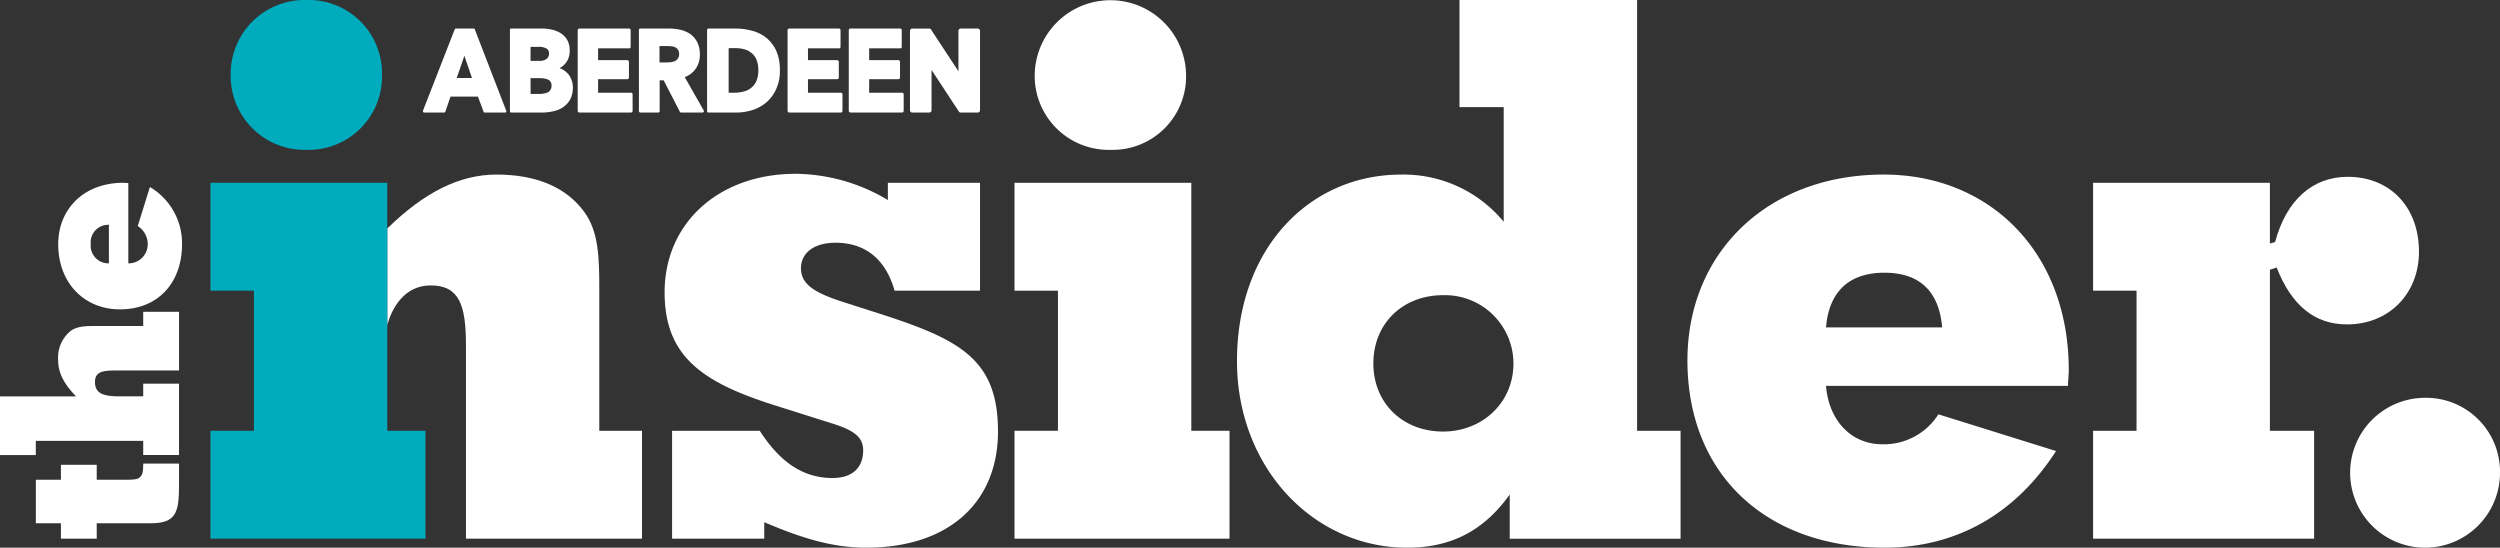 <svg xmlns="http://www.w3.org/2000/svg" width="401.226" height="87.896" viewBox="0 0 401.226 87.896"><rect x="0" y="0" width="401.226" height="87.896" fill="#333333" stroke="none"/><g transform="translate(-718 -487)"><path d="M163.833,56.3l-6.373-2.043c-4.448-1.442-6.733-2.766-6.733-5.412,0-2.4,2.044-4.088,5.531-4.088,4.81,0,8.057,2.646,9.5,7.695h13.707V35.138H164.675v2.767a29.257,29.257,0,0,0-14.789-4.21c-12.385,0-21.041,7.936-21.041,19,0,10.222,5.891,14.429,17.675,18.156l9.139,2.887c3.487,1.082,5.051,2.164,5.051,4.329,0,2.766-1.685,4.449-4.931,4.449-4.689,0-8.418-2.525-11.663-7.576H130.045V92.252h14.79V89.609c5.651,2.4,10.7,4.088,16.352,4.088,13.467,0,21.162-7.456,21.162-18.637,0-11.423-5.892-14.67-18.517-18.759" transform="translate(695.819 481.199)" fill="#fff"/><path d="M225.052,35.438H196.675V52.752h6.974V75.237h-6.974V92.552h34.509V75.237h-6.132Z" transform="translate(684.142 480.899)" fill="#fff"/><path d="M304.02,0h-28.5V17.194h7.095v18.4a20.814,20.814,0,0,0-16.473-7.574c-14.669,0-26.333,11.784-26.333,29.94,0,17.074,12.265,29.94,27.3,29.94,6.974,0,12.264-2.646,16.473-8.538v7.095H311V69.137H304.02ZM272.879,69.259c-6.494,0-11.183-4.57-11.183-10.942s4.689-10.942,11.183-10.942a10.987,10.987,0,0,1,11.3,10.942c0,6.373-5.05,10.942-11.3,10.942" transform="translate(676.716 487)" fill="#fff"/><path d="M358.633,33.842c-18.757,0-31.5,12.625-31.5,29.818,0,18.4,12.746,30.062,31.623,30.062,11.543,0,21.043-5.412,27.534-15.512L367.41,72.319a10.35,10.35,0,0,1-9.019,4.808c-4.811,0-8.537-3.607-9.019-9.378H388.21c0-.842.122-1.683.122-2.525,0-18.878-12.625-31.382-29.7-31.382M349.373,58.37c.482-5.772,3.729-8.778,9.379-8.778s8.778,3.006,9.259,8.778Z" transform="translate(661.684 481.174)" fill="#fff"/><path d="M435.235,48.826c2.4,6.132,6.132,9.138,11.3,9.138,6.732,0,11.543-4.93,11.543-11.663,0-7.216-4.689-12.024-11.423-12.024-5.65,0-9.86,3.729-11.663,10.461l-.841.241v-9.74H405.777V52.553h6.973V75.038h-6.973V92.353h35.471V75.038h-7.095V49.187Z" transform="translate(648.144 481.099)" fill="#fff"/><path d="M109.106,53.681V52.239c0-5.171-.12-9.259-2.4-12.385-2.886-3.97-7.7-6.013-14.069-6.013-6.012,0-11.663,2.885-17.554,8.655v15.55s1.332-6.412,6.973-6.412c4.569,0,5.651,3.128,5.651,9.62V92.277H115.96V74.963h-6.854Z" transform="translate(705.075 481.174)" fill="#fff"/><path d="M69.177,35.438H40.8V52.752h6.974V75.237H40.8V92.552H75.309V75.237H69.177v-39.8Z" transform="translate(710.976 480.899)" fill="#00abbd"/><path d="M467.467,77.124a12.025,12.025,0,1,0,12.144,12.024,11.863,11.863,0,0,0-12.144-12.024" transform="translate(639.615 473.723)" fill="#fff"/><path d="M56.867,24.049A11.791,11.791,0,0,0,69.011,12.024,11.791,11.791,0,0,0,56.867,0,11.863,11.863,0,0,0,44.721,12.024,11.863,11.863,0,0,0,56.867,24.049" transform="translate(710.301 487)" fill="#00abbd"/><path d="M212.741,24.049a11.791,11.791,0,0,0,12.144-12.024,12.146,12.146,0,0,0-24.29,0,11.863,11.863,0,0,0,12.146,12.024" transform="translate(683.467 487)" fill="#fff"/><path d="M24.182,90.111c0,1.955-.478,2.354-2.354,2.354H16.719V90.072H10.973v2.394H6.95v6.984h4.023v2.474h5.746V99.449h8.739c4.35,0,4.47-2.155,4.47-6.784V89.872H24.182Z" transform="translate(716.804 471.528)" fill="#fff"/><path d="M22.985,62.723H15.443c-1.716,0-3.073.04-4.11.8a5.52,5.52,0,0,0-2,4.709c0,2,.957,3.831,2.873,5.787H0v9.417H5.746V81.159H22.985v2.274h5.746V71.981H22.985v2.036H19.274c-2.714,0-4.03-.44-4.03-2.315,0-1.517,1.037-1.836,3.192-1.836h10.3V60.449H22.985Z" transform="translate(718 476.594)" fill="#fff"/><path d="M26,36.116,24.05,42.381a3.434,3.434,0,0,1,1.6,2.993,3.065,3.065,0,0,1-3.113,2.993V35.477c-.28,0-.559-.039-.839-.039-6.264,0-10.414,4.19-10.414,9.856,0,6.225,4.19,10.456,9.9,10.456,6.105,0,9.976-4.23,9.976-10.5A10.5,10.5,0,0,0,26,36.116M19.42,48.366a2.838,2.838,0,0,1-2.913-3.113,2.806,2.806,0,0,1,2.913-3.072Z" transform="translate(716.058 480.899)" fill="#fff"/><path d="M82.208,19.015h3.183a.2.2,0,0,0,.2-.147l.828-2.411h4.4l.9,2.411a.174.174,0,0,0,.184.147H95.16a.194.194,0,0,0,.22-.22.278.278,0,0,0-.036-.111L90.321,5.677a.191.191,0,0,0-.184-.147H87.286a.2.2,0,0,0-.2.147L82.006,18.7a.266.266,0,0,0,.018.22.2.2,0,0,0,.184.092m6.439-9.106,1.214,3.569H87.414Z" transform="translate(703.885 486.048)" fill="#fff"/><path d="M99.058,19.015h4.949a8.081,8.081,0,0,0,1.785-.2,4.48,4.48,0,0,0,1.6-.662,3.739,3.739,0,0,0,1.141-1.251A3.964,3.964,0,0,0,108.956,15a3.359,3.359,0,0,0-.22-1.251,4.626,4.626,0,0,0-.248-.524,2.055,2.055,0,0,0-.341-.451,3.083,3.083,0,0,0-.864-.68l-.221-.11a1.3,1.3,0,0,0-.239-.092,3.25,3.25,0,0,0,1.012-.847,3.063,3.063,0,0,0,.607-1.95,3.381,3.381,0,0,0-.4-1.748,3.228,3.228,0,0,0-1.085-1.1,4.6,4.6,0,0,0-1.435-.551,7.161,7.161,0,0,0-1.509-.166H99.058c-.135,0-.2.073-.2.22V18.794c0,.147.067.221.2.221m3.109-10.542h1.269a2.437,2.437,0,0,1,1.306.276.868.868,0,0,1,.387.773,1.041,1.041,0,0,1-.387.883,1.8,1.8,0,0,1-1.177.312h-1.4Zm0,5.023h1.454a3.2,3.2,0,0,1,1.453.276,1.007,1.007,0,0,1,.46.939,1.117,1.117,0,0,1-.166.644,1.069,1.069,0,0,1-.4.4,2.2,2.2,0,0,1-.626.2,3.588,3.588,0,0,1-.358.055,3.22,3.22,0,0,1-.34.019h-1.472Z" transform="translate(700.982 486.048)" fill="#fff"/><path d="M112.247,19.015h8.3a.249.249,0,0,0,.176-.082.264.264,0,0,0,.082-.192V16.088a.236.236,0,0,0-.082-.183.263.263,0,0,0-.176-.073h-5.279V13.661h4.691a.234.234,0,0,0,.184-.083.277.277,0,0,0,.074-.193v-2.5a.281.281,0,0,0-.074-.194.237.237,0,0,0-.184-.083h-4.691V8.712h4.985c.159,0,.239-.086.239-.259V5.807a.283.283,0,0,0-.074-.194.219.219,0,0,0-.166-.084h-8a.246.246,0,0,0-.175.083.262.262,0,0,0-.083.193V18.739a.263.263,0,0,0,.083.193.246.246,0,0,0,.175.083" transform="translate(698.721 486.048)" fill="#fff"/><path d="M130.626,19.015h3.44a.231.231,0,0,0,.2-.111.234.234,0,0,0,0-.22l-3.054-5.354a3.73,3.73,0,0,0,1.711-1.27,3.844,3.844,0,0,0,.717-2.373,4.2,4.2,0,0,0-.423-1.969A3.607,3.607,0,0,0,132.1,6.412a4.732,4.732,0,0,0-1.582-.68,8.06,8.06,0,0,0-1.767-.2H124.1c-.16,0-.239.074-.239.221V18.794a.2.2,0,0,0,.074.156.244.244,0,0,0,.166.065h2.87a.213.213,0,0,0,.156-.065.216.216,0,0,0,.064-.156V13.845h.644l2.594,5.041a.2.2,0,0,0,.2.129m-.478-8.721a1.315,1.315,0,0,1-.441.423,2.173,2.173,0,0,1-.626.2,4.771,4.771,0,0,1-.718.055h-1.2V8.344h1.38a3.967,3.967,0,0,1,.644.055,1.432,1.432,0,0,1,.57.184,1.019,1.019,0,0,1,.387.368,1.169,1.169,0,0,1,.166.644,1.227,1.227,0,0,1-.166.7" transform="translate(696.678 486.048)" fill="#fff"/><path d="M137.3,19.015h4.489a8.5,8.5,0,0,0,2.52-.386,6.444,6.444,0,0,0,2.245-1.214,6.041,6.041,0,0,0,1.6-2.134,6.979,6.979,0,0,0,.607-3.036,7.57,7.57,0,0,0-.607-3.2,5.865,5.865,0,0,0-1.637-2.079,6.183,6.183,0,0,0-2.3-1.1,9.946,9.946,0,0,0-2.557-.331H137.3a.22.22,0,0,0-.221.22V18.794a.2.2,0,0,0,.221.221m3.239-10.339H141.6a5.714,5.714,0,0,1,1.392.166,2.8,2.8,0,0,1,1.173.587,2.551,2.551,0,0,1,.825,1.064,4.363,4.363,0,0,1,.312,1.743,4.309,4.309,0,0,1-.312,1.725,2.866,2.866,0,0,1-.825,1.082,2.934,2.934,0,0,1-1.191.588,5.32,5.32,0,0,1-1.448.2h-.988Z" transform="translate(694.402 486.048)" fill="#fff"/><path d="M152.936,19.015h8.3a.249.249,0,0,0,.176-.082.264.264,0,0,0,.082-.192V16.088a.236.236,0,0,0-.082-.183.263.263,0,0,0-.176-.073h-5.279V13.661h4.691a.234.234,0,0,0,.184-.083.281.281,0,0,0,.074-.193v-2.5a.284.284,0,0,0-.074-.194.237.237,0,0,0-.184-.083h-4.691V8.712h4.985c.159,0,.239-.086.239-.259V5.807a.283.283,0,0,0-.074-.194.219.219,0,0,0-.166-.084h-8a.244.244,0,0,0-.175.083.262.262,0,0,0-.083.193V18.739a.263.263,0,0,0,.083.193.244.244,0,0,0,.175.083" transform="translate(691.716 486.048)" fill="#fff"/><path d="M164.8,19.015h8.3a.249.249,0,0,0,.176-.082.264.264,0,0,0,.082-.192V16.088a.236.236,0,0,0-.082-.183.263.263,0,0,0-.176-.073h-5.279V13.661h4.691a.234.234,0,0,0,.184-.083.277.277,0,0,0,.074-.193v-2.5a.281.281,0,0,0-.074-.194.237.237,0,0,0-.184-.083h-4.691V8.712h4.985c.159,0,.239-.086.239-.259V5.807a.283.283,0,0,0-.074-.194.219.219,0,0,0-.166-.084h-8a.244.244,0,0,0-.175.083.262.262,0,0,0-.083.193V18.739a.263.263,0,0,0,.083.193.244.244,0,0,0,.175.083" transform="translate(689.673 486.048)" fill="#fff"/><path d="M176.779,19.015h2.727a.349.349,0,0,0,.256-.11.356.356,0,0,0,.11-.257V12.171l4.36,6.642a.353.353,0,0,0,.329.2h2.726a.348.348,0,0,0,.256-.11.353.353,0,0,0,.11-.257V5.9a.353.353,0,0,0-.11-.257.348.348,0,0,0-.256-.11h-2.727a.348.348,0,0,0-.256.11.353.353,0,0,0-.11.257v6.494l-4.341-6.6a.328.328,0,0,0-.348-.257h-2.727a.348.348,0,0,0-.256.11.353.353,0,0,0-.11.257v12.75a.353.353,0,0,0,.11.257.348.348,0,0,0,.256.11" transform="translate(687.63 486.048)" fill="#fff"/></g></svg>